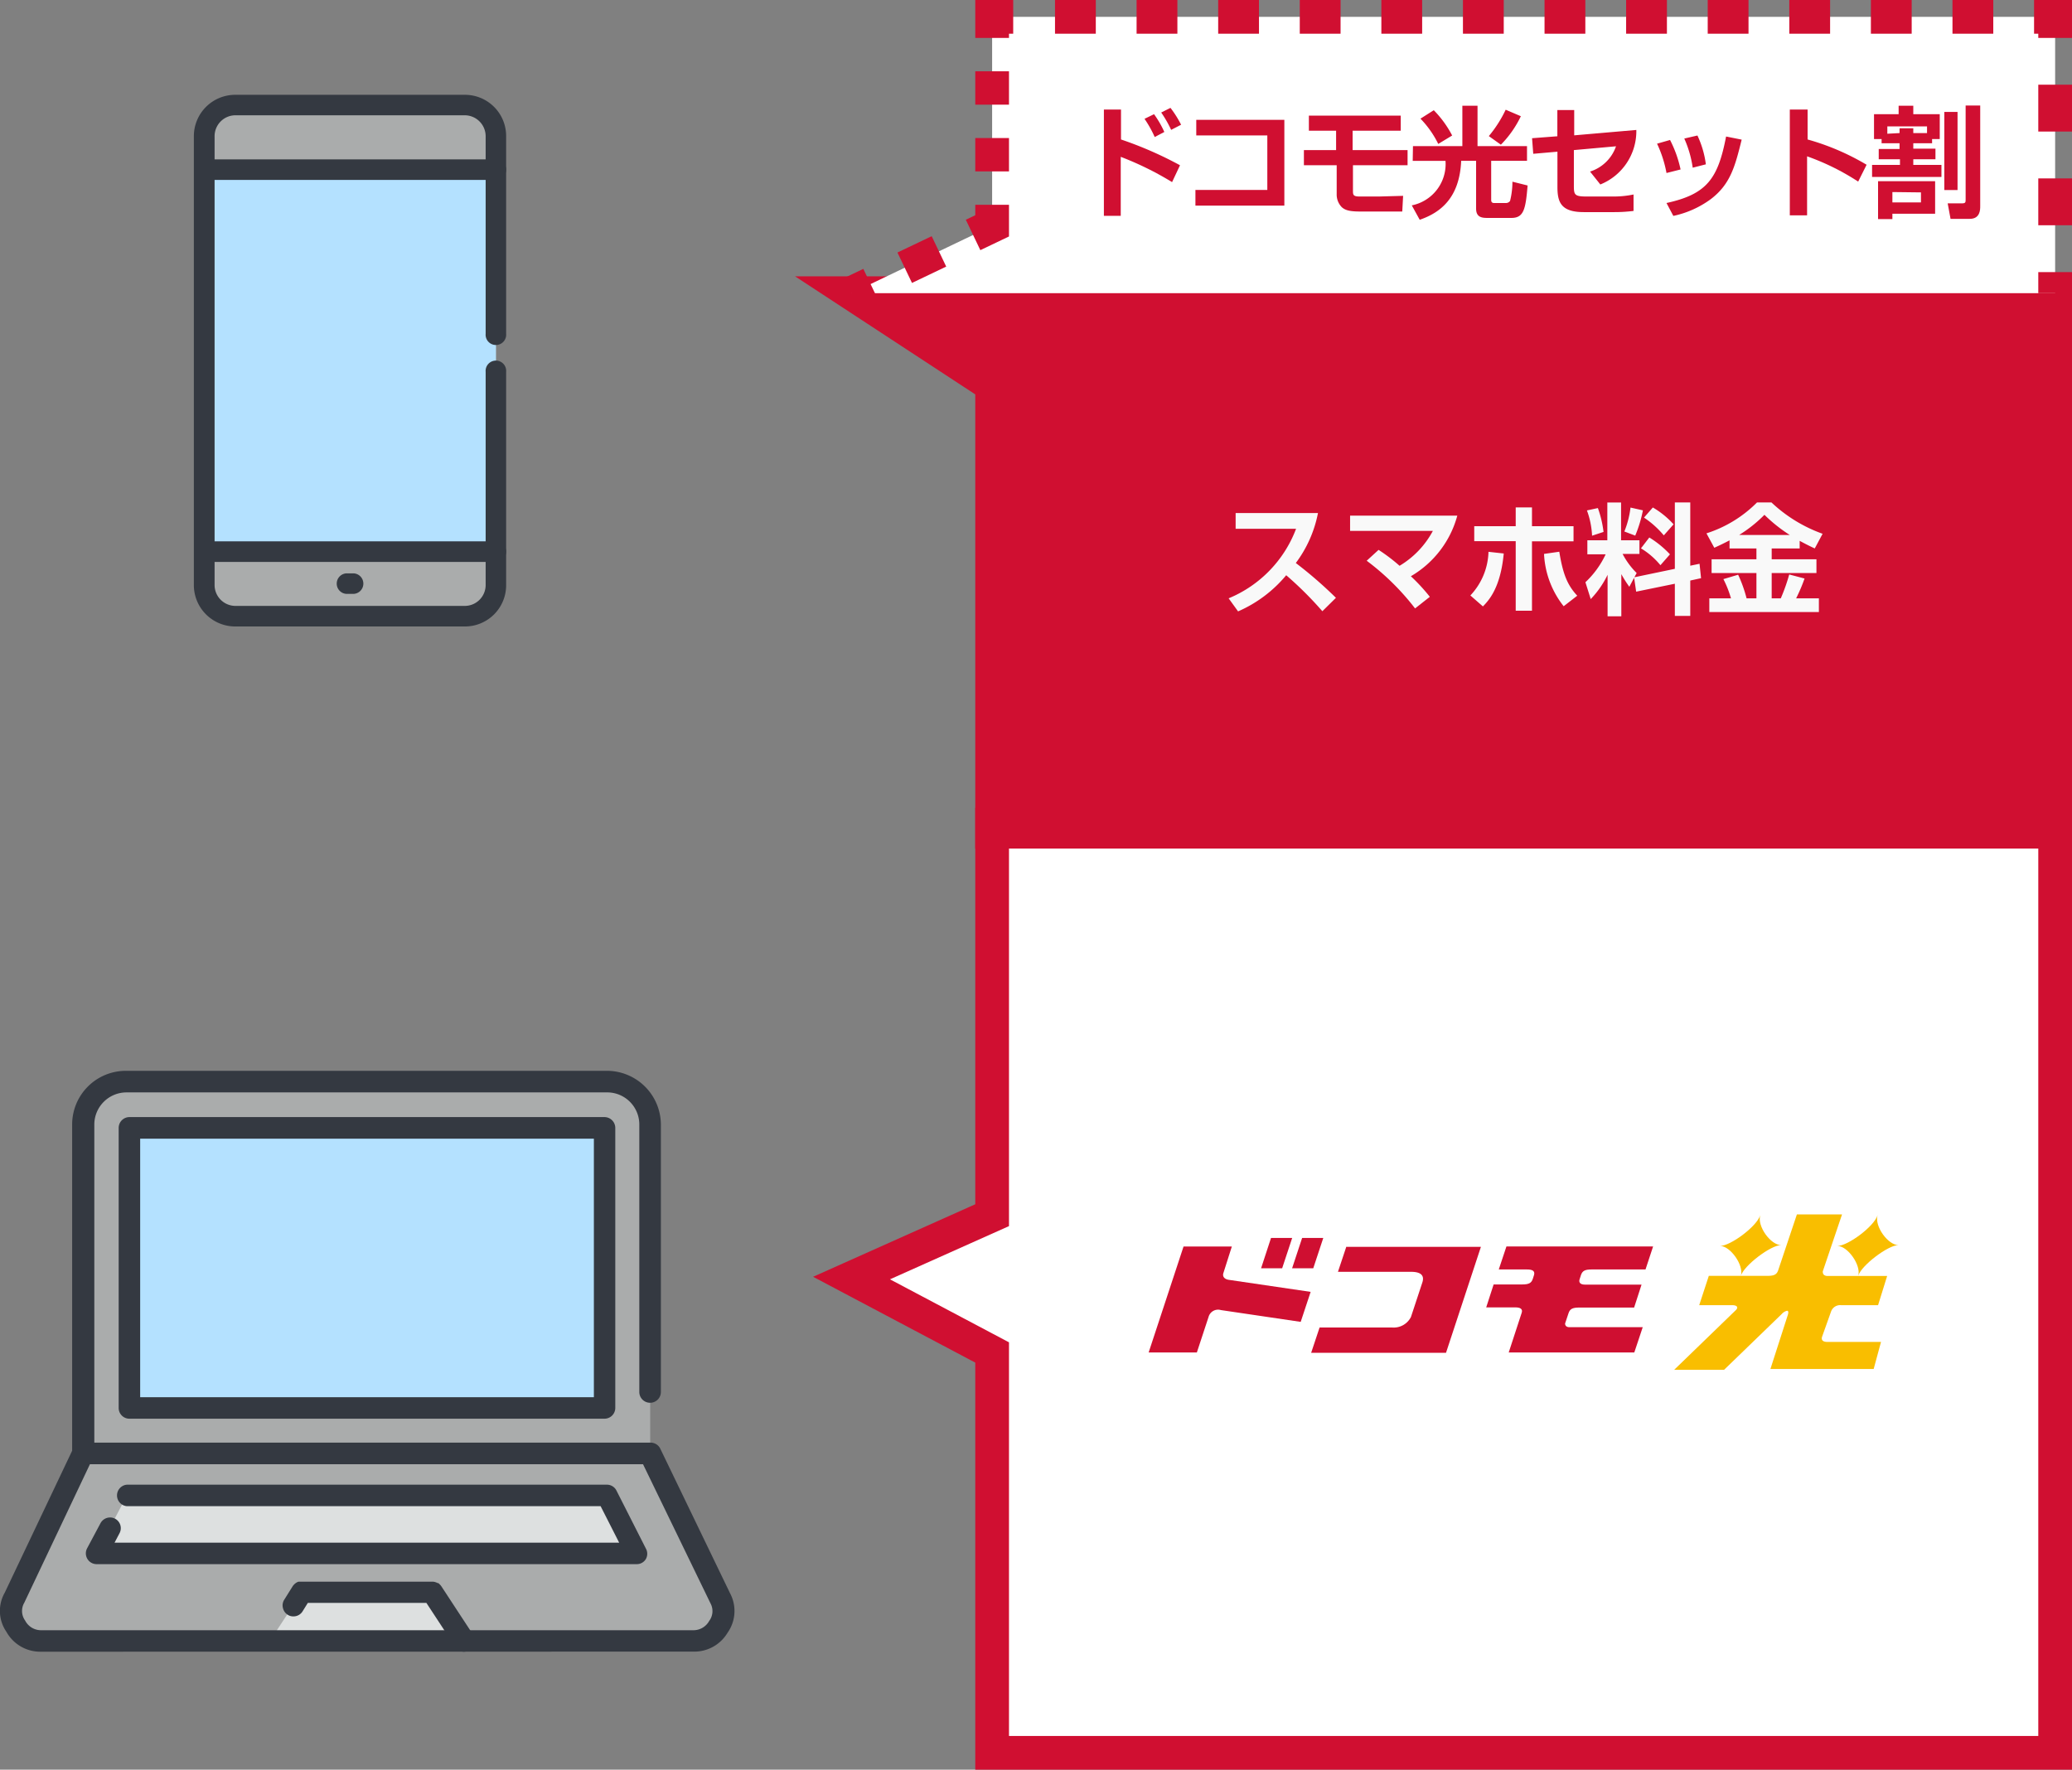 <svg xmlns="http://www.w3.org/2000/svg" viewBox="0 0 245.83 210"><rect x="0" y="0" width="245.83" height="210" fill="#808080" stroke="none"/><defs><style>.cls-1,.cls-4{fill:#aaacac;}.cls-1,.cls-5,.cls-6,.cls-7,.cls-9{fill-rule:evenodd;}.cls-2{fill:#b4e1ff;}.cls-3{fill:#343941;}.cls-5{fill:#dde0e0;}.cls-17,.cls-6,.cls-9{fill:#fff;}.cls-10,.cls-11,.cls-12,.cls-13,.cls-14,.cls-6,.cls-7{stroke:#d00f31;stroke-miterlimit:10;stroke-width:4px;}.cls-15,.cls-7{fill:#d00f31;}.cls-8{fill:#f9f9f9;}.cls-10,.cls-11,.cls-12,.cls-13,.cls-14{fill:none;}.cls-11{stroke-dasharray:5.56 5.56;}.cls-12{stroke-dasharray:4.84 4.84;}.cls-13{stroke-dasharray:3.96 3.96;}.cls-14{stroke-dasharray:4.5 4.5;}.cls-16{fill:#f9be00;}.cls-18{fill:#cf0f31;}</style></defs><title>アセット 13</title><g id="レイヤー_2" data-name="レイヤー 2"><g id="PC"><path class="cls-1" d="M58.83,69.4a3.69,3.69,0,0,1-3.72,3.72H27.9a3.68,3.68,0,0,1-3.65-3.72V16.19a3.67,3.67,0,0,1,3.65-3.72H55.11a3.69,3.69,0,0,1,3.72,3.72V69.4Z"/><rect class="cls-2" x="24.25" y="20.13" width="34.59" height="45.33"/><path class="cls-3" d="M55.11,74.34H27.9A4.91,4.91,0,0,1,23,69.4V16.19a4.91,4.91,0,0,1,4.87-4.94H55.11a4.89,4.89,0,0,1,4.94,4.94V39.61a1.22,1.22,0,1,1-2.43,0V16.19a2.49,2.49,0,0,0-2.51-2.51H27.9a2.48,2.48,0,0,0-2.44,2.51V69.4a2.48,2.48,0,0,0,2.44,2.5H55.11a2.48,2.48,0,0,0,2.51-2.5V44.12a1.22,1.22,0,1,1,2.43,0V69.4A4.89,4.89,0,0,1,55.11,74.34Z"/><path class="cls-3" d="M42,70.47h-.94a1.22,1.22,0,0,1,0-2.43H42a1.22,1.22,0,0,1,0,2.43Z"/><path class="cls-3" d="M58.83,66.68H24.25a1.22,1.22,0,0,1,0-2.44H58.83a1.22,1.22,0,0,1,0,2.44Z"/><path class="cls-3" d="M58.83,21.35H24.25a1.22,1.22,0,1,1,0-2.44H58.83a1.22,1.22,0,0,1,0,2.44Z"/><path class="cls-4" d="M9.86,172.46H77.13l8.28,17.17a3.19,3.19,0,0,1-.2,3.39,3.38,3.38,0,0,1-3,1.7H4.87a3.28,3.28,0,0,1-3-1.7,3.19,3.19,0,0,1-.2-3.39Z"/><path class="cls-1" d="M9.86,172.46v-39A5.12,5.12,0,0,1,15,128.35H72.14a5.1,5.1,0,0,1,5,5.09v39Z"/><rect class="cls-2" x="15.35" y="133.84" width="56.39" height="33.13"/><polygon class="cls-5" points="15.05 177.45 72.04 177.45 75.53 184.34 11.46 184.34 15.05 177.45"/><polygon class="cls-5" points="32.02 194.72 35.81 188.93 51.28 188.93 55.07 194.72 32.02 194.72"/><path class="cls-3" d="M4.88,196a4.6,4.6,0,0,1-4.12-2.36A4.37,4.37,0,0,1,.56,189l8-16.85V133.44A6.37,6.37,0,0,1,15,127.07H72.14a6.41,6.41,0,0,1,6.27,6.37v31.74a1.28,1.28,0,0,1-2.56,0V133.44a3.81,3.81,0,0,0-3.71-3.81H15a3.82,3.82,0,0,0-3.81,3.81v37.75h66a1.27,1.27,0,0,1,1.15.72l8.28,17.16a4.47,4.47,0,0,1-.3,4.68,4.59,4.59,0,0,1-4,2.24Zm-2-5.81a1.94,1.94,0,0,0,.1,2.11,2.12,2.12,0,0,0,1.95,1.15H82.22a2.13,2.13,0,0,0,1.92-1.1,1.94,1.94,0,0,0,.15-2.1l-8-16.5H10.67Z"/><path class="cls-3" d="M11.46,185.61a1.28,1.28,0,0,1-1.13-1.87l1.6-3a1.29,1.29,0,0,1,1.13-.67,1.27,1.27,0,0,1,1.12,1.87l-.59,1.12H73.46l-2.2-4.33H15.05a1.28,1.28,0,0,1,0-2.55H72a1.26,1.26,0,0,1,1.14.7l3.49,6.88a1.27,1.27,0,0,1,0,1.24,1.25,1.25,0,0,1-1.09.61Z"/><path class="cls-3" d="M55.08,196a1.25,1.25,0,0,1-1.07-.57l-3.42-5.22H36.52l-.62,1a1.27,1.27,0,0,1-1.09.6,1.21,1.21,0,0,1-.67-.19,1.27,1.27,0,0,1-.57-.8,1.25,1.25,0,0,1,.16-1l1-1.6a1,1,0,0,1,.12-.15,1.16,1.16,0,0,1,.18-.17,1.47,1.47,0,0,1,.21-.14.76.76,0,0,1,.19-.07l.11,0h.11l.14,0H51.4a1.5,1.5,0,0,1,.53.17l.08,0,.08.07.16.16.09.11,3.8,5.8a1.28,1.28,0,0,1-.37,1.77A1.29,1.29,0,0,1,55.08,196Z"/><path class="cls-3" d="M15.35,168.35a1.27,1.27,0,0,1-1.27-1.28V133.84a1.28,1.28,0,0,1,1.27-1.28H71.74A1.29,1.29,0,0,1,73,133.84v33.23a1.28,1.28,0,0,1-1.28,1.28Zm1.28-2.55H70.46V135.12H16.63Z"/><polygon class="cls-6" points="243.83 97.85 117.71 97.85 117.71 144.2 101.03 151.66 117.71 160.49 117.71 208 243.83 208 243.83 97.85"/><polygon class="cls-7" points="243.83 34.79 101.03 34.79 117.71 45.72 117.71 98.69 243.83 98.69 243.83 34.79"/><path class="cls-8" d="M145.77,71a14.44,14.44,0,0,0,8-8.25H146.6V60.88h9.77a14.48,14.48,0,0,1-2.63,5.93,49.51,49.51,0,0,1,4.76,4.13l-1.61,1.59a42.18,42.18,0,0,0-4.29-4.27,15.42,15.42,0,0,1-5.71,4.29Z"/><path class="cls-8" d="M167.89,72.2a29.5,29.5,0,0,0-5.74-5.66l1.41-1.29a20.78,20.78,0,0,1,2.49,1.89A10.68,10.68,0,0,0,170,63h-9.82V61.19H172.9a11.92,11.92,0,0,1-5.51,7.19,22,22,0,0,1,2.25,2.44Z"/><path class="cls-8" d="M174.45,70.66a7.85,7.85,0,0,0,2.15-5.18l1.81.2c-.38,4.06-1.75,5.54-2.47,6.28Zm7.31-10.45v2.23h4.93v1.8h-4.93v8.23h-1.93V64.22h-4.92V62.44h4.92V60.21ZM185,65.47c.44,2.74,1,4,2.13,5.22l-1.61,1.25a10.81,10.81,0,0,1-2.33-6.21Z"/><path class="cls-8" d="M193.88,68.56l-.57,1.07a13.93,13.93,0,0,1-.95-1.5v5h-1.63V68.21a11.1,11.1,0,0,1-2,2.88l-.63-2a10.83,10.83,0,0,0,2.4-3.31h-2.17V64.11h2.37V59.63h1.63v4.48h2.18v1.62h-2A9.16,9.16,0,0,0,194.18,68l-.27.5,4.8-1V59.62h1.83v7.51l1.1-.23.18,1.71-1.28.28v4.2h-1.83V69.27l-4.59.94Zm-4.3-8.27a12.88,12.88,0,0,1,.67,2.83l-1.36.45a10,10,0,0,0-.61-3Zm5.34.27a15.28,15.28,0,0,1-.91,3l-1.29-.49a11.06,11.06,0,0,0,.73-2.84Zm.76,3.22a11.77,11.77,0,0,1,2.45,2L197,67.07a9,9,0,0,0-2.31-2Zm.42-3.56a10.23,10.23,0,0,1,2.46,2l-1.16,1.31a11,11,0,0,0-2.35-2.11Z"/><path class="cls-8" d="M205.2,64.12c-.76.4-1.3.65-1.81.88l-.93-1.71a14.78,14.78,0,0,0,6-3.67h1.71a17.34,17.34,0,0,0,6.07,3.72l-.93,1.74c-.37-.17-.78-.36-1.79-.9v.9h-3.32v1.29h5.31V68h-5.31V71h1.08a21.7,21.7,0,0,0,1-2.83l1.82.48a20.22,20.22,0,0,1-1,2.35h2.7v1.63h-13V71h2.57a12.62,12.62,0,0,0-.9-2.28l1.75-.52a16,16,0,0,1,1,2.8h1.17V68h-5.32V66.37h5.32V65.08H205.2Zm7.14-.64a18.11,18.11,0,0,1-3-2.39,16,16,0,0,1-3,2.39Z"/><polyline class="cls-9" points="243.83 34.79 243.83 2 117.71 2 117.71 26.8 101.03 34.79"/><line class="cls-10" x1="243.83" y1="34.79" x2="243.83" y2="32.29"/><line class="cls-11" x1="243.83" y1="26.73" x2="243.83" y2="7.28"/><polyline class="cls-10" points="243.83 4.5 243.83 2 241.33 2"/><line class="cls-12" x1="236.49" y1="2" x2="122.63" y2="2"/><polyline class="cls-10" points="120.21 2 117.71 2 117.71 4.5"/><line class="cls-13" x1="117.71" y1="8.46" x2="117.71" y2="22.32"/><polyline class="cls-10" points="117.71 24.3 117.71 26.8 115.45 27.88"/><line class="cls-14" x1="111.4" y1="29.83" x2="105.31" y2="32.74"/><line class="cls-10" x1="103.29" y1="33.71" x2="101.03" y2="34.79"/><path class="cls-15" d="M133,13v3.55a44.37,44.37,0,0,1,7,3.06l-.94,2a37.33,37.33,0,0,0-6.09-3v7h-2V13Zm4,3.26a13.54,13.54,0,0,0-1.21-2.16l1.13-.55a11.94,11.94,0,0,1,1.22,2.11Zm1.95-.85a13.9,13.9,0,0,0-1.18-2.06l1.1-.55a12.7,12.7,0,0,1,1.26,2Z"/><path class="cls-15" d="M152.38,14.22V24.4H141.83V22.54h8.53V16.07h-8.43V14.22Z"/><path class="cls-15" d="M166.19,13.72v1.79h-5.71v2.3H167v1.8h-6.48v3c0,.49,0,.71.8.71h2.26l2.89-.08-.1,1.86h-5c-1.23,0-1.76-.15-2.16-.5a2.13,2.13,0,0,1-.62-1.57V19.61H154.7v-1.8h3.82v-2.3h-3.23V13.72Z"/><path class="cls-15" d="M167.64,17.34h5.86V12.55h1.8v4.79h5.87v1.74h-4.25V23.7c0,.13,0,.39.34.39h1.42a.58.58,0,0,0,.48-.25,9.37,9.37,0,0,0,.28-2.28l1.8.45c-.23,2.81-.45,3.85-1.92,3.85h-2.76c-.64,0-1.43,0-1.43-1.11V19.08h-1.77c-.19,4.39-2.43,6.14-4.92,7l-.94-1.71a5,5,0,0,0,4-5.28h-3.89Zm3-.26a11.69,11.69,0,0,0-2.11-3l1.58-1a12.48,12.48,0,0,1,2.18,3Zm6-.93a14.7,14.7,0,0,0,2-3.13l1.8.77a12.4,12.4,0,0,1-2.37,3.38Z"/><path class="cls-15" d="M194.14,15.42a6.82,6.82,0,0,1-4.27,6.47l-1.22-1.53a4.78,4.78,0,0,0,3.08-3l-5,.45v4.26c0,1.07.1,1.25,1.57,1.25h3.1a11.8,11.8,0,0,0,2.41-.24v1.95a18,18,0,0,1-2.32.14h-3.59c-2.74,0-3.12-1.22-3.12-3V18l-2.87.25-.14-1.85,3-.23V13.06h2v3Z"/><path class="cls-15" d="M197.72,20.53a14.18,14.18,0,0,0-1.12-3.48l1.54-.44a13.91,13.91,0,0,1,1.25,3.5Zm0,3.56c4.81-1.05,6.11-2.9,7.07-7.89l1.85.37c-.78,3.14-1.32,5.27-3.65,7.05a11.55,11.55,0,0,1-4.46,2Zm3.11-4.19a12.9,12.9,0,0,0-1-3.46l1.56-.36a11.46,11.46,0,0,1,1,3.42Z"/><path class="cls-15" d="M214.46,13v3.55a28.85,28.85,0,0,1,7,3l-1,2a28.32,28.32,0,0,0-6.06-3v7h-2.05V13Z"/><path class="cls-15" d="M223.24,16.5h-.9V13.55h2.92v-1H227v1h3.14V16.5h-.91V17H227v.64h2.63V18.9H227v.67h3.34V21h-8.23V19.57h3.31V18.9H222.9V17.68h2.47V17h-2.13Zm-.42,5h6.77v3.86h-5.07V26h-1.7Zm2.55-5.71v-.57H227v.57h1.63V15h-4.71v.87Zm-.85,7v1.23h3.39V22.83Zm6.16-9.51h1.57v9.27h-1.57Zm2.53-.76h1.73V24.47c0,.4,0,1.5-1.24,1.5h-2.28l-.34-1.84h1.72c.38,0,.41-.13.41-.41Z"/><path class="cls-16" d="M197.92,162.84l7.81-7.57.08-.09h0s-.12,0-.24,0h-4.33l1.32-4.06h7.16c.79,0,.91-.15,1-.52l2.28-6.79h6L216.53,151a.12.12,0,0,0,0,.07s.06.07.22.09h7.52l-1.26,4h-4.59a.88.88,0,0,0-.91.51l-1.09,3.06a.27.27,0,0,0,0,.12.5.5,0,0,0,.34.1h6.76l-1,3.79H209.65s2.2-6.81,2.2-6.82l-.27.23-6.91,6.69Z"/><path class="cls-17" d="M218.55,144.1l-2.29,6.77c0,.24.05.48.47.54h7.17l-1.08,3.47h-4.38a1.14,1.14,0,0,0-1.18.71l-1.09,3.06c-.08.28,0,.58.61.59h6.39l-.87,3.21H210.05l2.06-6.4h0c.11-.33.07-.51-.09-.51a1.25,1.25,0,0,0-.64.4l-6.83,6.61h-5.92l7.3-7.07h0c.37-.35.14-.6-.39-.6H201.6l1.14-3.48h6.95c.83,0,1.13-.17,1.3-.72,0,0,0,0,0,0l2.2-6.57h5.35m5.35,7.31h0m-4.56-7.89h-6.57l-.13.4-2.18,6.52v0l0,.06c-.07.22-.1.31-.76.31h-7.36l-.13.39-1.13,3.48-.25.76h4.31l-6.89,6.68-1,1h7.58L205,163l6.29-6.09-1.74,5.4-.24.75h13.48l.12-.43.87-3.21.19-.72h-7.14l1-2.89c.08-.22.29-.33.64-.33h4.81l.12-.4,1.08-3.47.24-.75h-7.81l2.22-6.55.25-.76Zm-.8,1.15Zm-1.82,6.15Z"/><path class="cls-16" d="M220.46,151.4c.37-1.24,3.56-3.65,4.77-3.65-1.21,0-2.86-2.22-2.47-3.55-.39,1.33-3.53,3.65-4.76,3.65C219.22,147.85,220.85,150.16,220.46,151.4Z"/><path class="cls-16" d="M206.54,151.4c.37-1.24,3.56-3.65,4.77-3.65-1.21,0-2.86-2.22-2.47-3.55-.39,1.33-3.53,3.65-4.76,3.65C205.3,147.85,206.93,150.16,206.54,151.4Z"/><path class="cls-18" d="M188.85,150.64h6.38l.9-2.73h-17.4l-.91,2.73h3.32c.6,0,1,.13.87.64h0l-.15.47c-.17.51-.47.67-1.29.67h-3.36l-.88,2.72h3.45c.54,0,.92.16.76.64v0L179,160.49H193.9l1-3h-8.71c-.38,0-.51-.23-.5-.44l.39-1.17h0c.17-.55.46-.72,1.31-.72h6.49l.88-2.72h-6.7c-.65,0-.75-.33-.65-.63h0l.17-.53C187.76,150.79,188.06,150.64,188.85,150.64Z"/><polygon class="cls-18" points="153.31 146.9 150.8 146.9 149.62 150.5 152.12 150.5 153.31 146.9"/><polygon class="cls-18" points="155.81 150.5 157 146.9 154.49 146.9 153.3 150.5 155.81 150.5"/><path class="cls-18" d="M145.78,151.87h0c-.51-.08-.77-.39-.63-.81h0l1-3.14h-5.73l-4.14,12.57H142l1.39-4.22a1.17,1.17,0,0,1,1.46-.81l9.47,1.4,1.18-3.56Z"/><path class="cls-18" d="M159.74,147.92h0l-1,3h8.66c.94,0,1.68.27,1.35,1.27l-1.35,4.09h0a2.29,2.29,0,0,1-2.21,1.25h-8.63l-1,3h16l4.14-12.57h-16Z"/></g></g></svg>